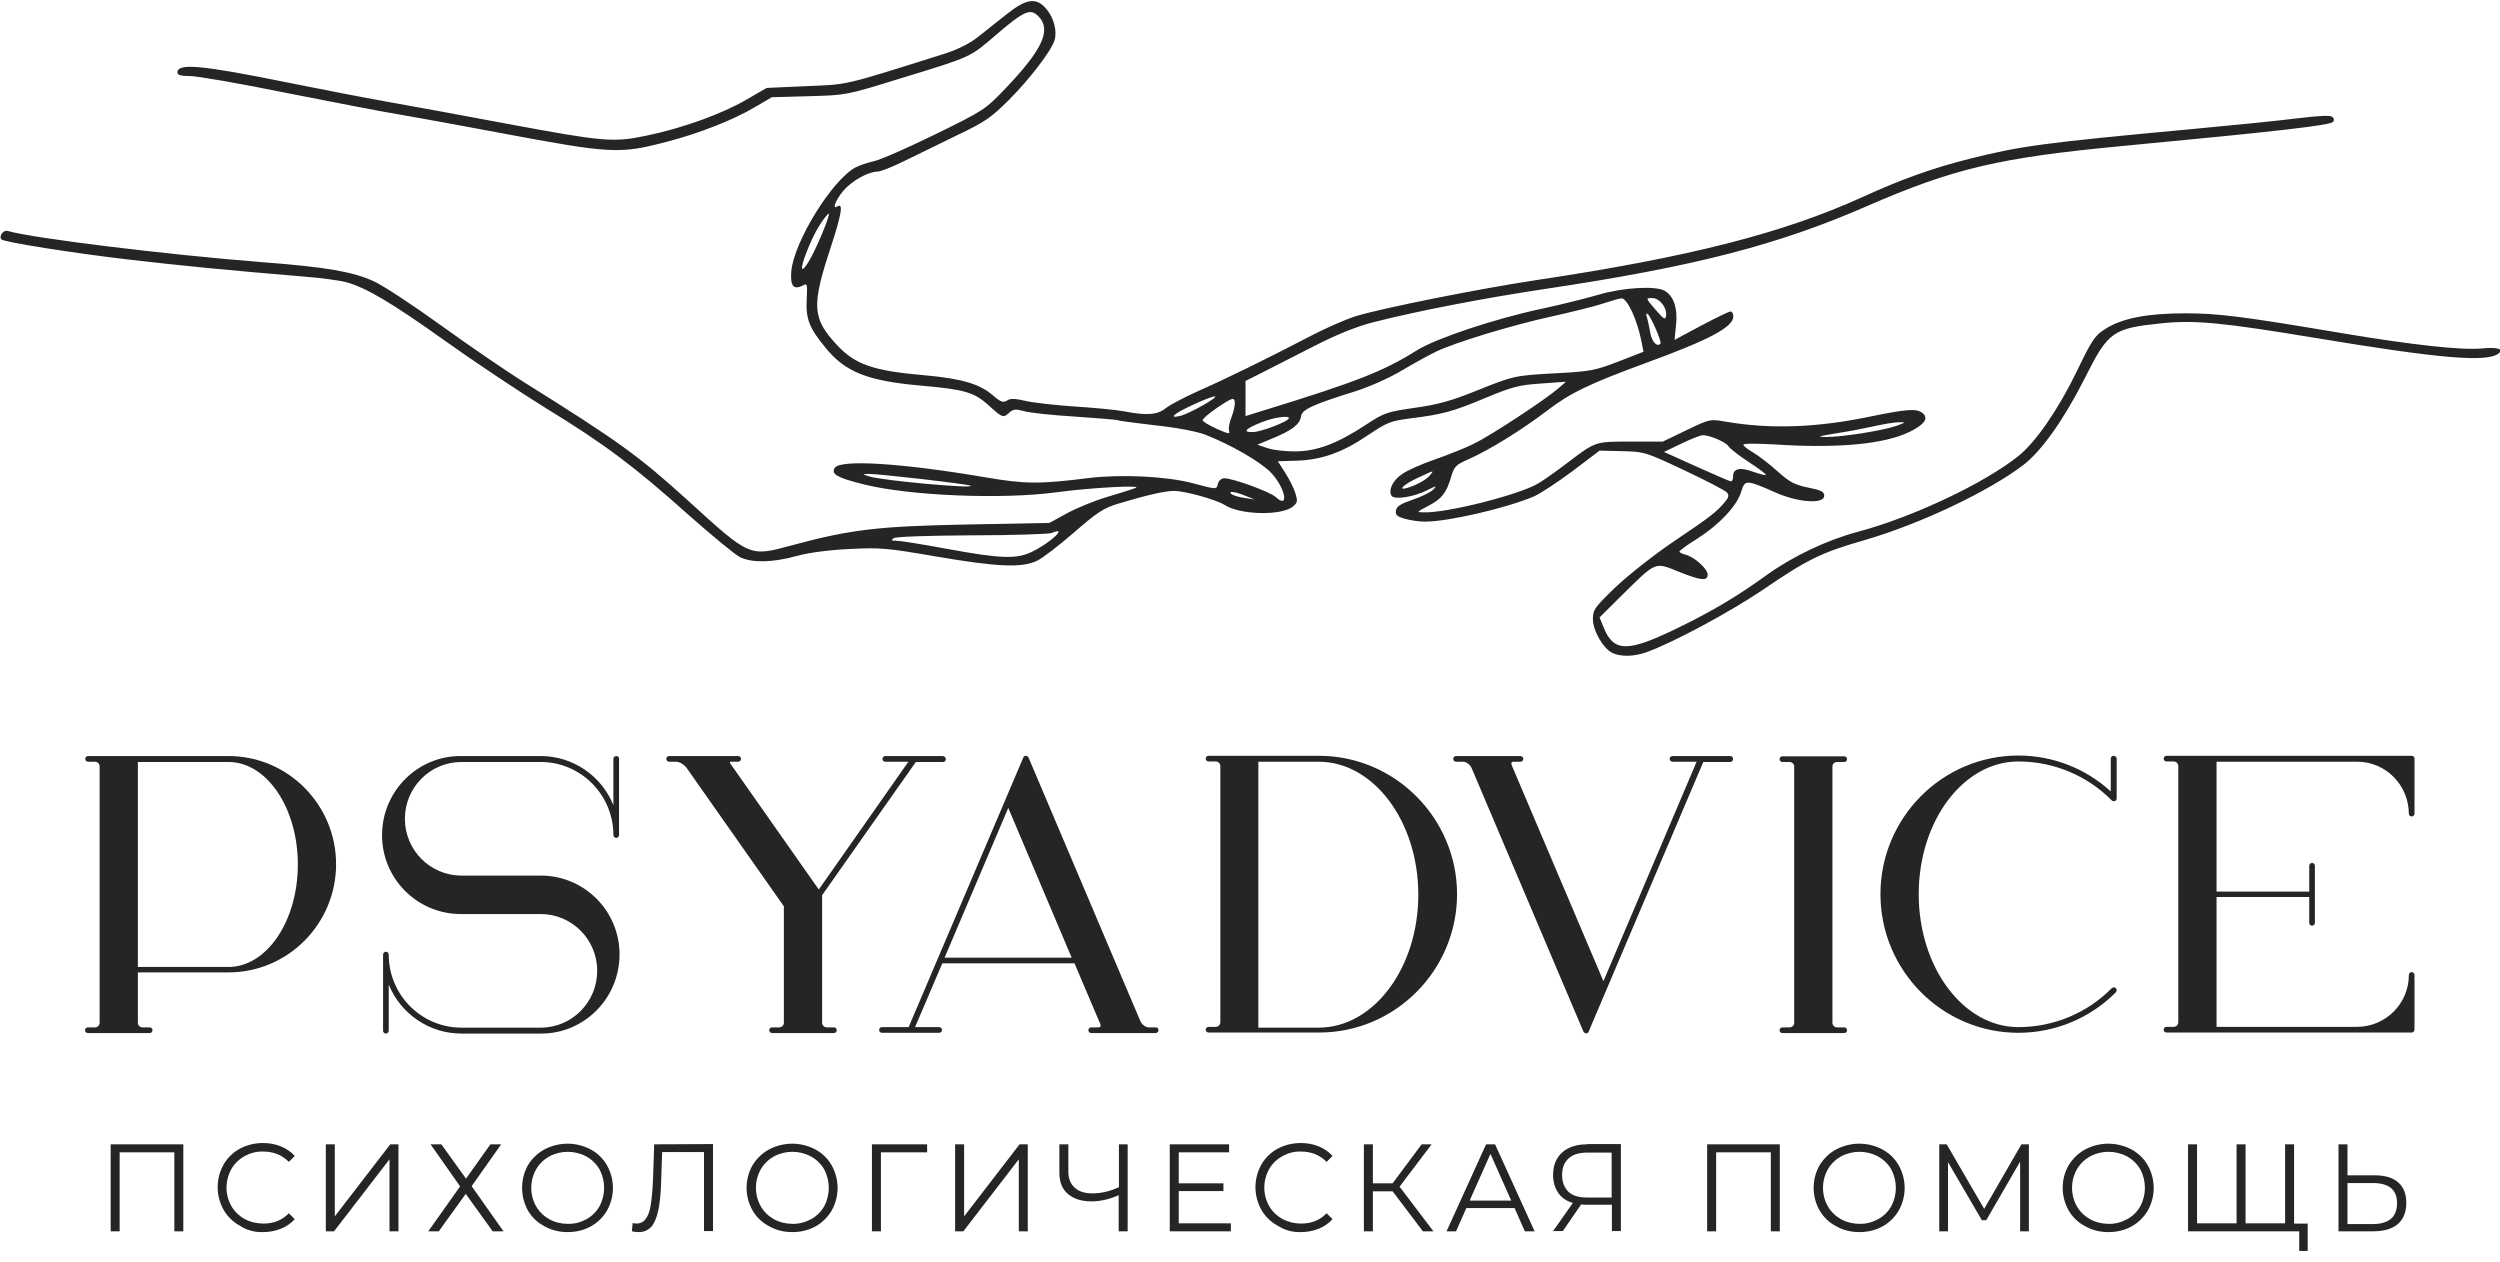<svg width="200" height="101" viewBox="0 0 200 101" fill="none" xmlns="http://www.w3.org/2000/svg">
<g clip-path="url(#clip0_7582_203)">
<path d="M198.562 27.874C197.001 28.039 192.873 27.585 187.245 26.635C179.398 25.313 177.447 25.065 174.818 25.065C171.798 25.065 169.744 25.457 168.409 26.325C167.588 26.841 167.341 27.213 166.15 29.691C164.671 32.748 162.863 35.371 161.467 36.486C158.755 38.654 153.066 41.36 148.65 42.537C146.164 43.198 143.432 44.499 141.358 45.986C138.934 47.742 136.942 48.919 134.087 50.303C130.204 52.182 129.095 52.182 128.294 50.199L127.966 49.394L129.773 47.597C132.505 44.912 132.361 44.953 134.251 45.718C136.1 46.461 136.613 46.502 136.613 45.965C136.613 45.511 135.565 44.561 134.847 44.375C134.58 44.313 134.354 44.189 134.354 44.127C134.354 44.045 135.011 43.57 135.812 43.074C137.558 41.959 138.975 40.451 139.304 39.315C139.591 38.365 139.694 38.365 142.036 39.398C143.843 40.203 145.938 40.348 145.938 39.666C145.938 39.336 145.692 39.212 144.644 39.005C143.556 38.778 143.165 38.572 142.179 37.684C141.543 37.105 140.659 36.445 140.249 36.197C139.817 35.949 139.468 35.68 139.468 35.577C139.468 35.474 140.557 35.474 141.995 35.556C147.047 35.887 150.786 35.536 152.819 34.524C154.011 33.925 154.319 33.429 153.764 33.016C153.292 32.665 152.511 32.727 149.41 33.367C145.26 34.214 141.604 34.338 138.092 33.739C136.798 33.512 136.798 33.512 134.908 34.421L133.018 35.329H130.451C127.575 35.329 127.678 35.288 125.316 37.085C124.474 37.725 123.447 38.448 123.056 38.675C121.578 39.563 115.847 41.029 113.937 40.988C113.3 40.988 113.3 40.968 114.265 40.472C115.354 39.894 115.703 39.46 116.093 38.138C116.34 37.312 116.463 37.188 117.49 36.734C119.133 36.011 121.804 34.359 123.796 32.83C125.645 31.426 127.082 30.724 131.745 29.01C136.777 27.172 138.667 26.16 138.667 25.313C138.667 25.086 138.564 24.92 138.441 24.92C138.318 24.92 137.25 25.437 136.079 26.056L133.963 27.192L134.087 25.974C134.23 24.652 133.881 23.64 133.142 23.247C132.402 22.855 129.835 23 127.883 23.578C126.877 23.867 124.843 24.383 123.365 24.693C119.503 25.519 114.902 27.068 113.362 28.018C110.671 29.712 108.535 30.538 101.243 32.789L99.641 33.285V31.88V30.476L101.037 29.774C101.797 29.381 103.646 28.452 105.125 27.688C106.953 26.759 108.473 26.139 109.829 25.788C113.279 24.9 118.723 23.846 123.693 23.103C135.545 21.327 142.2 19.613 149.348 16.494C156.332 13.458 159.906 12.611 169.991 11.661C182.253 10.505 186.32 10.03 186.628 9.761C186.752 9.658 186.731 9.493 186.608 9.369C186.444 9.204 185.643 9.245 183.732 9.472C182.274 9.658 178.556 10.03 175.434 10.319C163.397 11.434 161.61 11.682 157.523 12.715C154.627 13.438 152.1 14.346 148.937 15.792C142.611 18.663 135.072 20.583 122.954 22.401C118.312 23.103 110.65 24.631 108.473 25.292C107.733 25.519 106.214 26.18 105.084 26.759C101.243 28.762 97.895 30.393 95.861 31.281C94.752 31.777 93.581 32.397 93.273 32.645C92.636 33.181 91.753 33.264 89.966 32.913C89.35 32.789 87.563 32.624 85.981 32.521C84.4 32.417 82.613 32.211 82.017 32.066C81.195 31.88 80.826 31.86 80.559 32.045C80.251 32.231 80.045 32.169 79.388 31.591C78.341 30.703 76.903 30.29 73.986 30.022C69.878 29.671 68.419 29.175 66.961 27.605C64.969 25.457 64.907 24.487 66.468 19.757C67.351 17.052 67.475 16.205 66.982 16.515C66.55 16.783 66.838 16.04 67.434 15.296C68.111 14.491 69.406 13.747 70.207 13.727C70.453 13.727 71.377 13.355 72.261 12.921C73.144 12.488 75.054 11.558 76.492 10.856C78.833 9.741 79.285 9.41 80.723 7.985C82.387 6.312 84.092 4.082 84.359 3.235C84.585 2.512 84.318 1.438 83.722 0.736C82.921 -0.234 82.12 -0.131 80.518 1.149C79.799 1.728 78.751 2.554 78.197 2.987C77.539 3.504 76.574 3.979 75.526 4.309C67.331 6.891 67.947 6.746 64.517 6.891L61.333 7.035L59.69 7.985C57.739 9.121 54.596 10.257 51.7 10.856C49.05 11.414 48.249 11.331 40.588 9.906C37.301 9.286 33.008 8.502 31.036 8.15C29.064 7.799 25.449 7.097 23.005 6.602C16.083 5.197 14.193 5.032 14.193 5.796C14.193 6.003 14.481 6.085 15.22 6.085C15.775 6.085 19.226 6.684 22.882 7.428C26.517 8.15 30.667 8.956 32.084 9.183C33.501 9.431 37.055 10.071 39.992 10.629C48.906 12.302 49.543 12.343 53.384 11.331C55.931 10.67 58.663 9.596 60.368 8.584L61.744 7.779L64.722 7.696C67.701 7.614 67.701 7.614 71.911 6.312C77.786 4.516 77.56 4.619 79.717 2.76C81.935 0.86 82.428 0.654 83.065 1.294C84.133 2.368 83.434 3.937 80.436 7.077C78.813 8.77 78.731 8.832 74.808 10.753C72.61 11.827 70.412 12.797 69.898 12.901C69.406 13.004 68.748 13.231 68.44 13.396C66.571 14.388 63.51 19.344 63.305 21.699C63.202 22.876 63.49 23.227 64.229 22.834C64.579 22.649 64.599 22.731 64.537 23.929C64.455 25.499 64.722 26.221 66.037 27.812C67.618 29.774 69.426 30.476 73.657 30.848C77.149 31.157 77.909 31.364 79.08 32.417C80.21 33.45 80.271 33.45 80.764 32.996C81.052 32.727 81.257 32.706 81.914 32.892C82.346 33.016 84.174 33.223 85.981 33.326C87.789 33.45 89.309 33.574 89.391 33.615C89.453 33.657 90.829 33.842 92.431 34.028C94.198 34.214 95.758 34.524 96.416 34.772C98.47 35.577 100.791 36.92 101.633 37.766C102.804 38.944 103.194 40.802 102.064 39.77C101.592 39.336 98.634 38.262 97.936 38.262C97.73 38.262 97.504 38.448 97.443 38.675C97.32 39.171 97.402 39.191 95.409 38.654C93.314 38.097 89.658 37.931 87.111 38.241C83.147 38.737 82.058 38.737 78.792 38.179C72.137 37.044 67.208 36.734 66.776 37.436C66.468 37.931 66.982 38.221 69.056 38.737C72.692 39.666 80.189 39.976 84.564 39.377C87.337 39.005 91.568 38.778 90.829 39.047C90.541 39.15 89.514 39.48 88.528 39.77C87.543 40.059 86.105 40.658 85.345 41.071L83.948 41.835L77.375 41.959C70.186 42.103 68.07 42.351 63.326 43.632C59.936 44.54 60.039 44.602 55.007 40.017C51.063 36.445 49.523 35.329 41.861 30.538C40.505 29.691 37.548 27.667 35.288 26.036C33.029 24.404 30.605 22.814 29.907 22.504C28.243 21.74 26.127 21.368 21.013 20.976C13.331 20.377 2.609 19.055 0.616 18.477C0.267 18.373 -0.123 18.91 0.123 19.158C0.329 19.365 5.854 20.253 10.332 20.769C14.419 21.244 18.158 21.616 24.381 22.132C25.716 22.236 27.195 22.442 27.668 22.566C29.27 23 31.303 24.198 35.555 27.233C37.897 28.906 41.553 31.343 43.689 32.665C48.413 35.556 50.714 37.291 55.109 41.215C56.979 42.867 58.827 44.396 59.218 44.582C60.162 45.036 61.806 45.015 63.736 44.478C64.702 44.21 66.283 44.003 67.947 43.921C70.412 43.797 70.946 43.838 74.89 44.52C79.737 45.346 81.709 45.449 82.942 44.871C83.393 44.664 84.728 43.632 85.92 42.599C87.768 40.988 88.282 40.658 89.412 40.307C91.815 39.584 93.191 39.274 93.93 39.274C94.814 39.274 97.299 39.976 97.956 40.389C99.189 41.195 102.475 41.277 103.42 40.534C103.81 40.203 103.831 40.1 103.625 39.439C103.502 39.047 103.132 38.303 102.804 37.808L102.229 36.899L103.687 36.858C105.7 36.796 107.364 36.217 109.377 34.854C110.979 33.78 111.225 33.677 112.848 33.471C115.416 33.14 116.155 32.954 118.825 31.839C120.961 30.951 121.495 30.806 123.262 30.683L125.275 30.538L124.659 31.075C123.591 32.004 119.174 34.896 117.88 35.515C117.203 35.846 115.806 36.403 114.799 36.754C113.772 37.105 112.602 37.622 112.191 37.911C111.431 38.407 111.04 39.212 111.328 39.666C111.533 39.997 113.074 39.77 114.142 39.233C114.923 38.84 114.964 38.84 114.656 39.171C114.45 39.377 113.711 39.749 113.012 39.976C112.047 40.307 111.718 40.513 111.677 40.844C111.616 41.195 111.759 41.319 112.396 41.504C112.827 41.628 113.546 41.732 113.998 41.732C115.867 41.732 120.571 40.637 122.728 39.708C123.241 39.48 124.618 38.572 125.809 37.684L127.966 36.052L129.773 36.093C131.56 36.135 131.622 36.155 134.744 37.622C136.49 38.448 138.01 39.233 138.154 39.398C138.338 39.625 138.297 39.79 138.01 40.141C137.311 40.968 136.839 41.339 133.922 43.301C132.3 44.396 130.266 46.007 129.239 46.977C127.575 48.588 127.432 48.774 127.432 49.518C127.432 50.468 128.274 51.913 129.013 52.244C129.691 52.554 130.718 52.533 131.704 52.182C133.758 51.459 138.4 48.96 140.968 47.225C144.603 44.747 145.671 44.21 149.204 43.198C153.6 41.917 159.022 39.357 161.857 37.209C163.315 36.093 165.123 33.553 166.787 30.249C168.676 26.49 169.005 26.263 173.051 25.85C175.639 25.602 177.837 25.808 185.314 27.048C195.255 28.7 199.014 29.01 199.897 28.266C200.329 27.936 199.836 27.75 198.562 27.874ZM146.883 34.668C147.849 34.524 149.225 34.255 149.964 34.09C150.704 33.925 151.566 33.78 151.915 33.78C152.511 33.78 152.491 33.78 151.71 34.069C150.683 34.441 147.294 34.978 146.062 34.958C145.302 34.958 145.466 34.896 146.883 34.668ZM132.176 23.846C132.772 23.846 133.388 24.631 133.286 25.271C133.224 25.623 133.101 25.54 132.443 24.776C131.642 23.846 131.642 23.846 132.176 23.846ZM131.766 25.086C131.971 25.086 132.977 27.357 132.834 27.502C132.546 27.791 132.135 27.316 132.012 26.573C131.93 26.118 131.827 25.602 131.766 25.416C131.683 25.23 131.683 25.086 131.766 25.086ZM64.188 21.513C64.003 21.327 64.887 19.076 65.564 18.022C65.914 17.465 66.263 17.052 66.304 17.093C66.427 17.217 65.256 20.026 64.702 20.914C64.476 21.306 64.229 21.575 64.188 21.513ZM95.368 32.417C96.19 32.025 96.991 31.715 97.176 31.715C97.587 31.715 95.183 33.078 94.444 33.264C93.438 33.512 93.848 33.12 95.368 32.417ZM98.531 33.347C98.347 33.78 98.264 34.297 98.326 34.483C98.429 34.751 98.244 34.71 97.361 34.317C96.765 34.049 96.251 33.739 96.21 33.636C96.169 33.532 96.724 33.057 97.422 32.583C98.573 31.818 98.716 31.777 98.778 32.128C98.819 32.376 98.696 32.913 98.531 33.347ZM69.549 38.117C68.974 37.931 68.974 37.931 69.447 37.911C70.207 37.89 77.539 38.737 77.663 38.861C77.889 39.109 70.617 38.448 69.549 38.117ZM82.592 44.127C81.36 44.747 80.086 44.706 75.711 43.9C73.822 43.549 72.035 43.26 71.727 43.26C71.295 43.26 71.254 43.219 71.501 43.053C71.685 42.929 74.294 42.847 77.765 42.826C81.052 42.826 83.907 42.723 84.133 42.64C85.468 42.062 84.133 43.363 82.592 44.127ZM99.538 39.832C99.086 39.77 98.634 39.625 98.511 39.522C98.223 39.253 98.778 39.315 99.641 39.666L100.36 39.956L99.538 39.832ZM100.976 33.76C101.941 33.388 103.112 33.223 103.112 33.45C103.112 33.698 100.894 34.565 100.236 34.565C99.353 34.586 99.62 34.297 100.976 33.76ZM124.576 29.856C121.126 30.042 121.146 30.042 118.004 31.302C116.093 32.066 115.005 32.376 113.177 32.624C110.938 32.954 110.732 33.016 109.233 34.008C106.953 35.495 105.371 36.093 103.625 36.114C102.845 36.114 101.838 36.011 101.387 35.846L100.586 35.577L101.777 35.081C103.338 34.441 103.995 33.946 104.077 33.326C104.139 32.768 104.981 32.376 108.432 31.302C109.541 30.951 111.123 30.249 112.129 29.65C113.094 29.072 114.347 28.39 114.902 28.122C116.422 27.399 120.859 26.036 124.145 25.313C125.727 24.962 127.575 24.507 128.253 24.28C128.931 24.053 129.588 23.867 129.712 23.867C130.184 23.846 131.006 25.643 131.334 27.399L131.478 28.142L129.465 28.927C127.637 29.629 127.247 29.712 124.576 29.856ZM114.409 38.014C114.121 38.365 113.362 38.799 112.602 39.026C111.718 39.295 112.334 38.716 113.485 38.2C114.758 37.601 114.738 37.601 114.409 38.014ZM135.73 37.333L133.121 36.155L134.497 35.495C135.257 35.123 136.017 34.834 136.182 34.813C136.736 34.792 138.092 35.371 138.277 35.701C138.379 35.866 139.098 36.445 139.899 36.961C140.701 37.477 141.317 37.952 141.276 37.993C141.235 38.035 140.783 37.931 140.269 37.746C139.201 37.353 138.646 37.477 138.646 38.097C138.646 38.324 138.585 38.51 138.482 38.51C138.379 38.51 137.168 37.973 135.73 37.333Z" fill="#252525"/>
<path d="M18.281 60.484H8.257C8.237 60.484 8.237 60.484 8.216 60.484H7.045C6.922 60.484 6.819 60.587 6.819 60.711C6.819 60.835 6.922 60.938 7.045 60.938H7.6C7.805 60.938 7.97 61.104 7.97 61.31V81.818C7.97 82.025 7.805 82.19 7.6 82.19H7.025C6.902 82.19 6.799 82.293 6.799 82.417C6.799 82.541 6.902 82.644 7.025 82.644H11.975C12.098 82.644 12.201 82.541 12.201 82.417C12.201 82.293 12.098 82.19 11.975 82.19H11.4C11.194 82.19 11.03 82.025 11.03 81.818V77.791H18.281C23.026 77.791 26.887 73.908 26.887 69.138C26.887 64.367 23.026 60.484 18.281 60.484ZM11.03 60.959H18.281C21.341 60.959 23.827 64.635 23.827 69.158C23.827 73.681 21.341 77.357 18.281 77.357H11.03V60.959ZM49.297 60.484C49.173 60.484 49.071 60.587 49.071 60.711V64.408C48.105 62.033 45.805 60.484 43.258 60.484H36.911C33.44 60.443 30.605 63.252 30.564 66.742C30.523 70.232 33.316 73.082 36.788 73.124C36.829 73.124 36.87 73.124 36.911 73.124H43.258C45.743 73.124 47.776 75.147 47.776 77.667C47.776 80.166 45.764 82.211 43.258 82.211H36.911C33.706 82.211 31.098 79.588 31.098 76.366C31.098 76.242 30.995 76.139 30.872 76.139C30.749 76.139 30.646 76.242 30.646 76.366V82.459C30.646 82.582 30.749 82.686 30.872 82.686C30.995 82.686 31.098 82.582 31.098 82.459V78.762C32.063 81.137 34.364 82.686 36.911 82.686H43.258C46.729 82.706 49.543 79.877 49.563 76.387C49.584 72.896 46.77 70.067 43.299 70.046C43.278 70.046 43.258 70.046 43.258 70.046H36.911C34.425 70.046 32.392 68.022 32.392 65.503C32.392 63.004 34.405 60.959 36.911 60.959H43.258C46.462 60.959 49.071 63.582 49.071 66.804C49.071 66.928 49.173 67.031 49.297 67.031C49.42 67.031 49.523 66.928 49.523 66.804V60.711C49.543 60.587 49.44 60.484 49.297 60.484ZM75.403 60.484H70.823C70.699 60.484 70.597 60.587 70.597 60.711C70.597 60.835 70.699 60.938 70.823 60.938H72.671L65.503 71.162L58.498 61.186C58.396 61.062 58.396 60.98 58.396 60.959C58.416 60.938 58.458 60.938 58.478 60.938H59.053C59.176 60.938 59.279 60.835 59.279 60.711C59.279 60.587 59.176 60.484 59.053 60.484H53.528C53.405 60.484 53.302 60.587 53.302 60.711C53.302 60.835 53.405 60.938 53.528 60.938H54.103C54.37 60.938 54.76 61.186 54.945 61.455L62.709 72.504V81.818C62.709 82.025 62.545 82.19 62.34 82.19H61.764C61.641 82.19 61.538 82.293 61.538 82.417C61.538 82.541 61.641 82.644 61.764 82.644H66.715C66.838 82.644 66.941 82.541 66.941 82.417C66.941 82.293 66.838 82.19 66.715 82.19H66.139C65.934 82.19 65.77 82.025 65.77 81.818V71.616L73.267 60.959H75.444C75.567 60.959 75.67 60.856 75.67 60.732C75.67 60.608 75.547 60.484 75.403 60.484ZM92.472 82.19H91.897C91.65 82.19 91.363 81.963 91.24 81.715L82.284 60.608C82.284 60.587 82.263 60.567 82.243 60.546C82.222 60.526 82.181 60.505 82.161 60.484C82.058 60.443 81.955 60.464 81.894 60.546C81.873 60.567 81.853 60.587 81.853 60.608V60.629L72.692 82.169H70.556C70.432 82.169 70.33 82.273 70.33 82.397C70.33 82.52 70.432 82.624 70.556 82.624H75.136C75.259 82.624 75.362 82.52 75.362 82.397C75.362 82.273 75.259 82.169 75.136 82.169H73.205L75.383 77.068H85.961L88.015 81.901C88.056 82.004 88.056 82.087 88.035 82.128C87.994 82.169 87.953 82.19 87.892 82.19H87.296C87.173 82.19 87.07 82.293 87.07 82.417C87.07 82.541 87.173 82.644 87.296 82.644H88.467H91.281H92.451C92.575 82.644 92.677 82.541 92.677 82.417C92.698 82.293 92.595 82.19 92.472 82.19ZM75.567 76.614L80.661 64.635L85.735 76.614H75.567ZM105.515 60.464H97.854C97.833 60.464 97.833 60.464 97.812 60.464H96.683C96.559 60.464 96.457 60.567 96.457 60.691C96.457 60.815 96.559 60.918 96.683 60.918H97.258C97.463 60.918 97.628 61.083 97.628 61.29V81.777C97.628 81.984 97.463 82.149 97.258 82.149H96.683C96.559 82.149 96.457 82.252 96.457 82.376C96.457 82.5 96.559 82.603 96.683 82.603H105.536C111.615 82.603 116.566 77.626 116.566 71.513C116.545 65.441 111.595 60.464 105.515 60.464ZM100.668 82.19V60.938H105.495C109.89 60.938 113.464 65.709 113.464 71.575C113.464 77.44 109.89 82.211 105.495 82.211H100.668V82.19ZM138.379 60.484H133.799C133.676 60.484 133.573 60.587 133.573 60.711C133.573 60.835 133.676 60.938 133.799 60.938H135.73L128.274 78.493L120.941 61.228C120.9 61.124 120.9 61.042 120.92 61.001C120.961 60.959 121.002 60.938 121.064 60.938H121.639C121.762 60.938 121.865 60.835 121.865 60.711C121.865 60.587 121.762 60.484 121.639 60.484H120.468H117.654H116.484C116.36 60.484 116.258 60.587 116.258 60.711C116.258 60.835 116.36 60.938 116.484 60.938H117.059C117.305 60.938 117.593 61.166 117.716 61.413L126.671 82.52C126.692 82.541 126.692 82.562 126.713 82.582C126.713 82.582 126.713 82.582 126.733 82.603C126.754 82.624 126.774 82.624 126.795 82.644C126.795 82.644 126.795 82.644 126.815 82.644C126.836 82.665 126.877 82.665 126.897 82.665C126.918 82.665 126.938 82.665 126.959 82.665C126.98 82.665 126.98 82.665 127 82.644C127.021 82.644 127.021 82.644 127.021 82.624L127.041 82.603L127.062 82.582C127.082 82.562 127.082 82.541 127.103 82.52V82.5L136.264 60.959H138.4C138.523 60.959 138.646 60.877 138.646 60.732C138.646 60.608 138.564 60.484 138.42 60.484C138.4 60.484 138.379 60.484 138.379 60.484ZM146.965 60.959H147.54C147.664 60.959 147.766 60.856 147.766 60.732C147.766 60.608 147.664 60.505 147.54 60.505H142.59C142.467 60.505 142.364 60.608 142.364 60.732C142.364 60.856 142.467 60.959 142.59 60.959H143.165C143.371 60.959 143.535 61.124 143.535 61.331V81.818C143.535 82.025 143.371 82.19 143.165 82.19H142.59C142.467 82.19 142.364 82.293 142.364 82.417C142.364 82.541 142.467 82.644 142.59 82.644H147.54C147.664 82.644 147.766 82.541 147.766 82.417C147.766 82.293 147.664 82.19 147.54 82.19H146.965C146.76 82.19 146.595 82.025 146.595 81.818V61.331C146.575 61.124 146.76 60.959 146.965 60.959ZM169.087 60.464C168.964 60.464 168.861 60.567 168.861 60.691V63.314C166.828 61.455 164.198 60.443 161.467 60.443C155.387 60.443 150.436 65.42 150.436 71.533C150.436 77.647 155.387 82.624 161.467 82.624C164.404 82.624 167.197 81.467 169.272 79.381C169.354 79.299 169.354 79.133 169.272 79.051C169.19 78.968 169.025 78.968 168.943 79.051C166.971 81.054 164.281 82.169 161.467 82.169C157.071 82.169 153.497 77.399 153.497 71.533C153.497 65.668 157.071 60.918 161.467 60.918C164.281 60.918 166.971 62.033 168.943 64.036C169.025 64.119 169.19 64.119 169.272 64.036C169.313 63.995 169.333 63.933 169.333 63.871V60.691C169.333 60.587 169.231 60.464 169.087 60.464ZM192.934 60.464H174.489C174.469 60.464 174.469 60.464 174.448 60.464H173.318C173.195 60.464 173.092 60.567 173.092 60.691C173.092 60.815 173.195 60.918 173.318 60.918H173.893C174.099 60.918 174.263 61.083 174.263 61.29V81.777C174.263 81.984 174.099 82.149 173.893 82.149H173.318C173.195 82.149 173.092 82.252 173.092 82.376C173.092 82.5 173.195 82.603 173.318 82.603H174.489H192.934C193.057 82.603 193.16 82.5 193.16 82.376V77.998C193.16 77.874 193.057 77.77 192.934 77.77C192.811 77.77 192.708 77.874 192.708 77.998C192.708 80.29 190.86 82.128 188.58 82.149H177.324V71.76H184.739V73.826C184.739 73.95 184.841 74.053 184.965 74.053C185.088 74.053 185.191 73.95 185.191 73.826V69.261C185.191 69.138 185.088 69.034 184.965 69.034C184.841 69.034 184.739 69.138 184.739 69.261V71.327H177.324V60.938H188.58C190.86 60.938 192.688 62.797 192.708 65.09C192.708 65.214 192.811 65.317 192.934 65.317C193.057 65.317 193.16 65.214 193.16 65.09V60.711C193.181 60.587 193.078 60.464 192.934 60.464C192.955 60.464 192.955 60.464 192.934 60.464ZM8.853 91.546V98.506H9.572V92.186H13.947V98.506H14.666V91.546H8.853ZM21.033 98.568C21.526 98.568 21.999 98.485 22.471 98.299C22.902 98.134 23.272 97.865 23.58 97.535L23.108 97.06C22.574 97.618 21.896 97.886 21.054 97.886C20.54 97.886 20.027 97.762 19.554 97.514C19.123 97.266 18.753 96.915 18.507 96.482C17.993 95.573 17.993 94.458 18.507 93.528C18.753 93.095 19.123 92.744 19.554 92.496C20.006 92.248 20.52 92.103 21.054 92.124C21.875 92.124 22.553 92.392 23.108 92.95L23.58 92.475C23.272 92.145 22.902 91.876 22.471 91.711C22.019 91.525 21.526 91.442 21.054 91.442C20.396 91.442 19.76 91.587 19.185 91.897C18.651 92.186 18.199 92.62 17.89 93.157C17.254 94.293 17.254 95.656 17.89 96.791C18.199 97.329 18.651 97.762 19.185 98.051C19.739 98.423 20.376 98.588 21.033 98.568ZM26.066 98.506H26.723L31.16 92.744V98.506H31.878V91.546H31.221L26.784 97.308V91.546H26.066V98.506ZM34.446 91.546L36.808 94.912L34.261 98.506H35.103L37.26 95.511L39.417 98.506H40.279L37.732 94.891L40.094 91.546H39.232L37.281 94.293L35.309 91.546H34.446ZM45.414 98.568C46.051 98.568 46.709 98.423 47.263 98.113C47.797 97.824 48.249 97.37 48.557 96.853C49.194 95.718 49.194 94.355 48.557 93.219C48.249 92.682 47.797 92.248 47.263 91.959C46.092 91.339 44.716 91.339 43.545 91.959C43.011 92.248 42.559 92.682 42.231 93.219C41.614 94.334 41.614 95.718 42.231 96.833C42.539 97.37 42.991 97.803 43.545 98.093C44.12 98.423 44.778 98.568 45.414 98.568ZM45.414 97.907C44.901 97.907 44.387 97.783 43.935 97.535C43.504 97.287 43.135 96.936 42.888 96.502C42.374 95.594 42.374 94.458 42.888 93.549C43.135 93.115 43.504 92.764 43.935 92.516C44.86 92.021 45.969 92.021 46.914 92.516C47.345 92.764 47.715 93.115 47.961 93.549C48.454 94.478 48.454 95.573 47.961 96.502C47.715 96.936 47.366 97.287 46.914 97.535C46.462 97.783 45.949 97.927 45.414 97.907ZM52.337 91.546L52.234 94.52C52.193 95.325 52.131 95.965 52.049 96.461C51.967 96.957 51.823 97.308 51.638 97.535C51.474 97.762 51.207 97.886 50.94 97.886C50.837 97.886 50.714 97.865 50.611 97.845L50.55 98.506C50.734 98.547 50.919 98.568 51.104 98.568C51.515 98.568 51.843 98.423 52.111 98.134C52.357 97.845 52.542 97.411 52.665 96.812C52.788 96.234 52.87 95.449 52.891 94.499L52.973 92.165H56.321V98.485H57.04V91.525L52.337 91.546ZM63.387 98.568C64.044 98.568 64.681 98.423 65.236 98.113C65.77 97.824 66.222 97.37 66.53 96.853C67.166 95.718 67.166 94.355 66.53 93.219C66.222 92.682 65.77 92.248 65.236 91.959C64.065 91.339 62.689 91.339 61.518 91.959C60.984 92.248 60.532 92.682 60.203 93.219C59.567 94.334 59.567 95.718 60.203 96.833C60.511 97.37 60.963 97.803 61.518 98.093C62.093 98.423 62.73 98.568 63.387 98.568ZM63.387 97.907C62.874 97.907 62.36 97.783 61.908 97.535C61.477 97.287 61.107 96.936 60.861 96.502C60.347 95.594 60.347 94.458 60.861 93.549C61.107 93.115 61.477 92.764 61.908 92.516C62.833 92.021 63.942 92.021 64.886 92.516C65.318 92.764 65.688 93.115 65.934 93.549C66.427 94.478 66.427 95.573 65.934 96.502C65.688 96.936 65.338 97.287 64.886 97.535C64.414 97.783 63.901 97.927 63.387 97.907ZM74.15 91.546H69.755V98.506H70.474V92.186H74.171V91.546H74.15ZM76.41 98.506H77.067L81.504 92.744V98.506H82.222V91.546H81.565L77.129 97.308V91.546H76.41V98.506ZM89.514 91.546V94.974C88.795 95.305 88.097 95.47 87.399 95.47C86.782 95.47 86.31 95.325 85.981 95.015C85.653 94.726 85.468 94.293 85.468 93.756V91.546H84.749V93.838C84.749 94.561 84.975 95.119 85.427 95.511C85.879 95.903 86.515 96.11 87.316 96.11C88.015 96.11 88.754 95.945 89.494 95.614V98.506H90.213V91.546H89.514ZM94.3 97.865V95.284H97.874V94.664H94.3V92.186H98.326V91.546H93.581V98.506H98.47V97.865H94.3ZM104.057 98.568C104.55 98.568 105.022 98.485 105.495 98.299C105.926 98.134 106.296 97.865 106.604 97.535L106.131 97.06C105.597 97.618 104.919 97.886 104.077 97.886C103.564 97.886 103.05 97.762 102.578 97.514C102.146 97.266 101.777 96.915 101.53 96.482C101.017 95.573 101.017 94.458 101.53 93.528C101.777 93.095 102.146 92.744 102.578 92.496C103.03 92.248 103.543 92.103 104.077 92.124C104.899 92.124 105.577 92.392 106.131 92.95L106.604 92.475C106.296 92.145 105.926 91.876 105.495 91.711C105.043 91.525 104.55 91.442 104.077 91.442C103.42 91.442 102.783 91.587 102.208 91.897C101.674 92.186 101.222 92.62 100.914 93.157C100.277 94.293 100.277 95.656 100.914 96.791C101.222 97.329 101.674 97.762 102.208 98.051C102.783 98.423 103.42 98.588 104.057 98.568ZM113.834 98.506H114.676L111.965 94.933L114.532 91.546H113.731L111.41 94.664H109.829V91.546H109.11V98.506H109.829V95.305H111.41L113.834 98.506ZM121.988 98.506H122.769L119.606 91.546H118.887L115.724 98.506H116.484L117.305 96.647H121.167L121.988 98.506ZM117.572 96.048L119.236 92.31L120.9 96.048H117.572ZM126.98 91.546C126.137 91.546 125.48 91.752 124.987 92.186C124.494 92.62 124.248 93.219 124.248 94.003C124.248 94.561 124.392 95.036 124.659 95.428C124.926 95.821 125.316 96.089 125.829 96.234L124.248 98.485H125.028L126.487 96.358C126.651 96.378 126.795 96.378 126.877 96.378H128.951V98.485H129.67V91.525H126.98V91.546ZM124.967 94.003C124.967 93.404 125.152 92.971 125.501 92.661C125.85 92.351 126.343 92.207 127 92.207H128.931V95.8H126.938C126.302 95.8 125.809 95.656 125.48 95.346C125.131 94.995 124.967 94.561 124.967 94.003ZM136.572 91.546V98.506H137.291V92.186H141.666V98.506H142.385V91.546H136.572ZM148.752 98.568C149.409 98.568 150.046 98.423 150.601 98.113C151.135 97.824 151.587 97.37 151.895 96.853C152.532 95.718 152.532 94.355 151.895 93.219C151.587 92.682 151.135 92.248 150.601 91.959C149.43 91.339 148.054 91.339 146.883 91.959C146.349 92.248 145.897 92.682 145.568 93.219C144.932 94.334 144.932 95.718 145.568 96.833C145.877 97.37 146.328 97.803 146.883 98.093C147.458 98.423 148.095 98.568 148.752 98.568ZM148.752 97.907C148.239 97.907 147.725 97.783 147.273 97.535C146.842 97.287 146.472 96.936 146.226 96.502C145.712 95.594 145.712 94.458 146.226 93.549C146.472 93.115 146.842 92.764 147.273 92.516C148.198 92.021 149.307 92.021 150.252 92.516C150.683 92.764 151.053 93.115 151.299 93.549C151.792 94.478 151.792 95.573 151.299 96.502C151.053 96.936 150.704 97.287 150.252 97.535C149.779 97.783 149.266 97.927 148.752 97.907ZM161.713 91.546L158.735 96.709L155.736 91.546H155.14V98.506H155.839V92.971L158.55 97.618H158.899L161.61 92.93V98.506H162.309V91.546H161.713ZM168.676 98.568C169.333 98.568 169.97 98.423 170.525 98.113C171.059 97.824 171.511 97.37 171.819 96.853C172.456 95.718 172.456 94.355 171.819 93.219C171.511 92.682 171.059 92.248 170.525 91.959C169.354 91.339 167.978 91.339 166.807 91.959C166.273 92.248 165.821 92.682 165.492 93.219C164.856 94.334 164.856 95.718 165.492 96.833C165.801 97.37 166.252 97.803 166.807 98.093C167.382 98.423 168.019 98.568 168.676 98.568ZM168.676 97.907C168.163 97.907 167.649 97.783 167.197 97.535C166.766 97.287 166.396 96.936 166.15 96.502C165.636 95.594 165.636 94.458 166.15 93.549C166.396 93.115 166.766 92.764 167.197 92.516C168.122 92.021 169.231 92.021 170.176 92.516C170.607 92.764 170.977 93.115 171.223 93.549C171.716 94.478 171.716 95.573 171.223 96.502C170.977 96.936 170.628 97.287 170.176 97.535C169.703 97.783 169.19 97.927 168.676 97.907ZM182.808 91.546V97.865H179.645V91.546H178.926V97.865H175.763V91.546H175.044V98.506H183.527V91.546H182.808ZM182.808 97.865V98.506H183.938V100.075H184.615V97.886H182.808V97.865ZM189.976 94.024H187.799V91.546H187.08V98.506H189.833C190.695 98.506 191.353 98.32 191.825 97.927C192.277 97.535 192.503 96.977 192.503 96.213C192.503 95.49 192.277 94.953 191.846 94.582C191.414 94.21 190.798 94.024 189.976 94.024ZM189.812 97.927H187.799V94.644H189.812C191.127 94.644 191.763 95.181 191.763 96.254C191.763 96.812 191.599 97.225 191.27 97.514C190.942 97.783 190.449 97.927 189.812 97.927Z" fill="#252525"/>
</g>
<defs>
<clipPath id="clip0_7582_203">
<rect width="200" height="100" fill="white" transform="translate(0 0.075)"/>
</clipPath>
</defs>
</svg>

